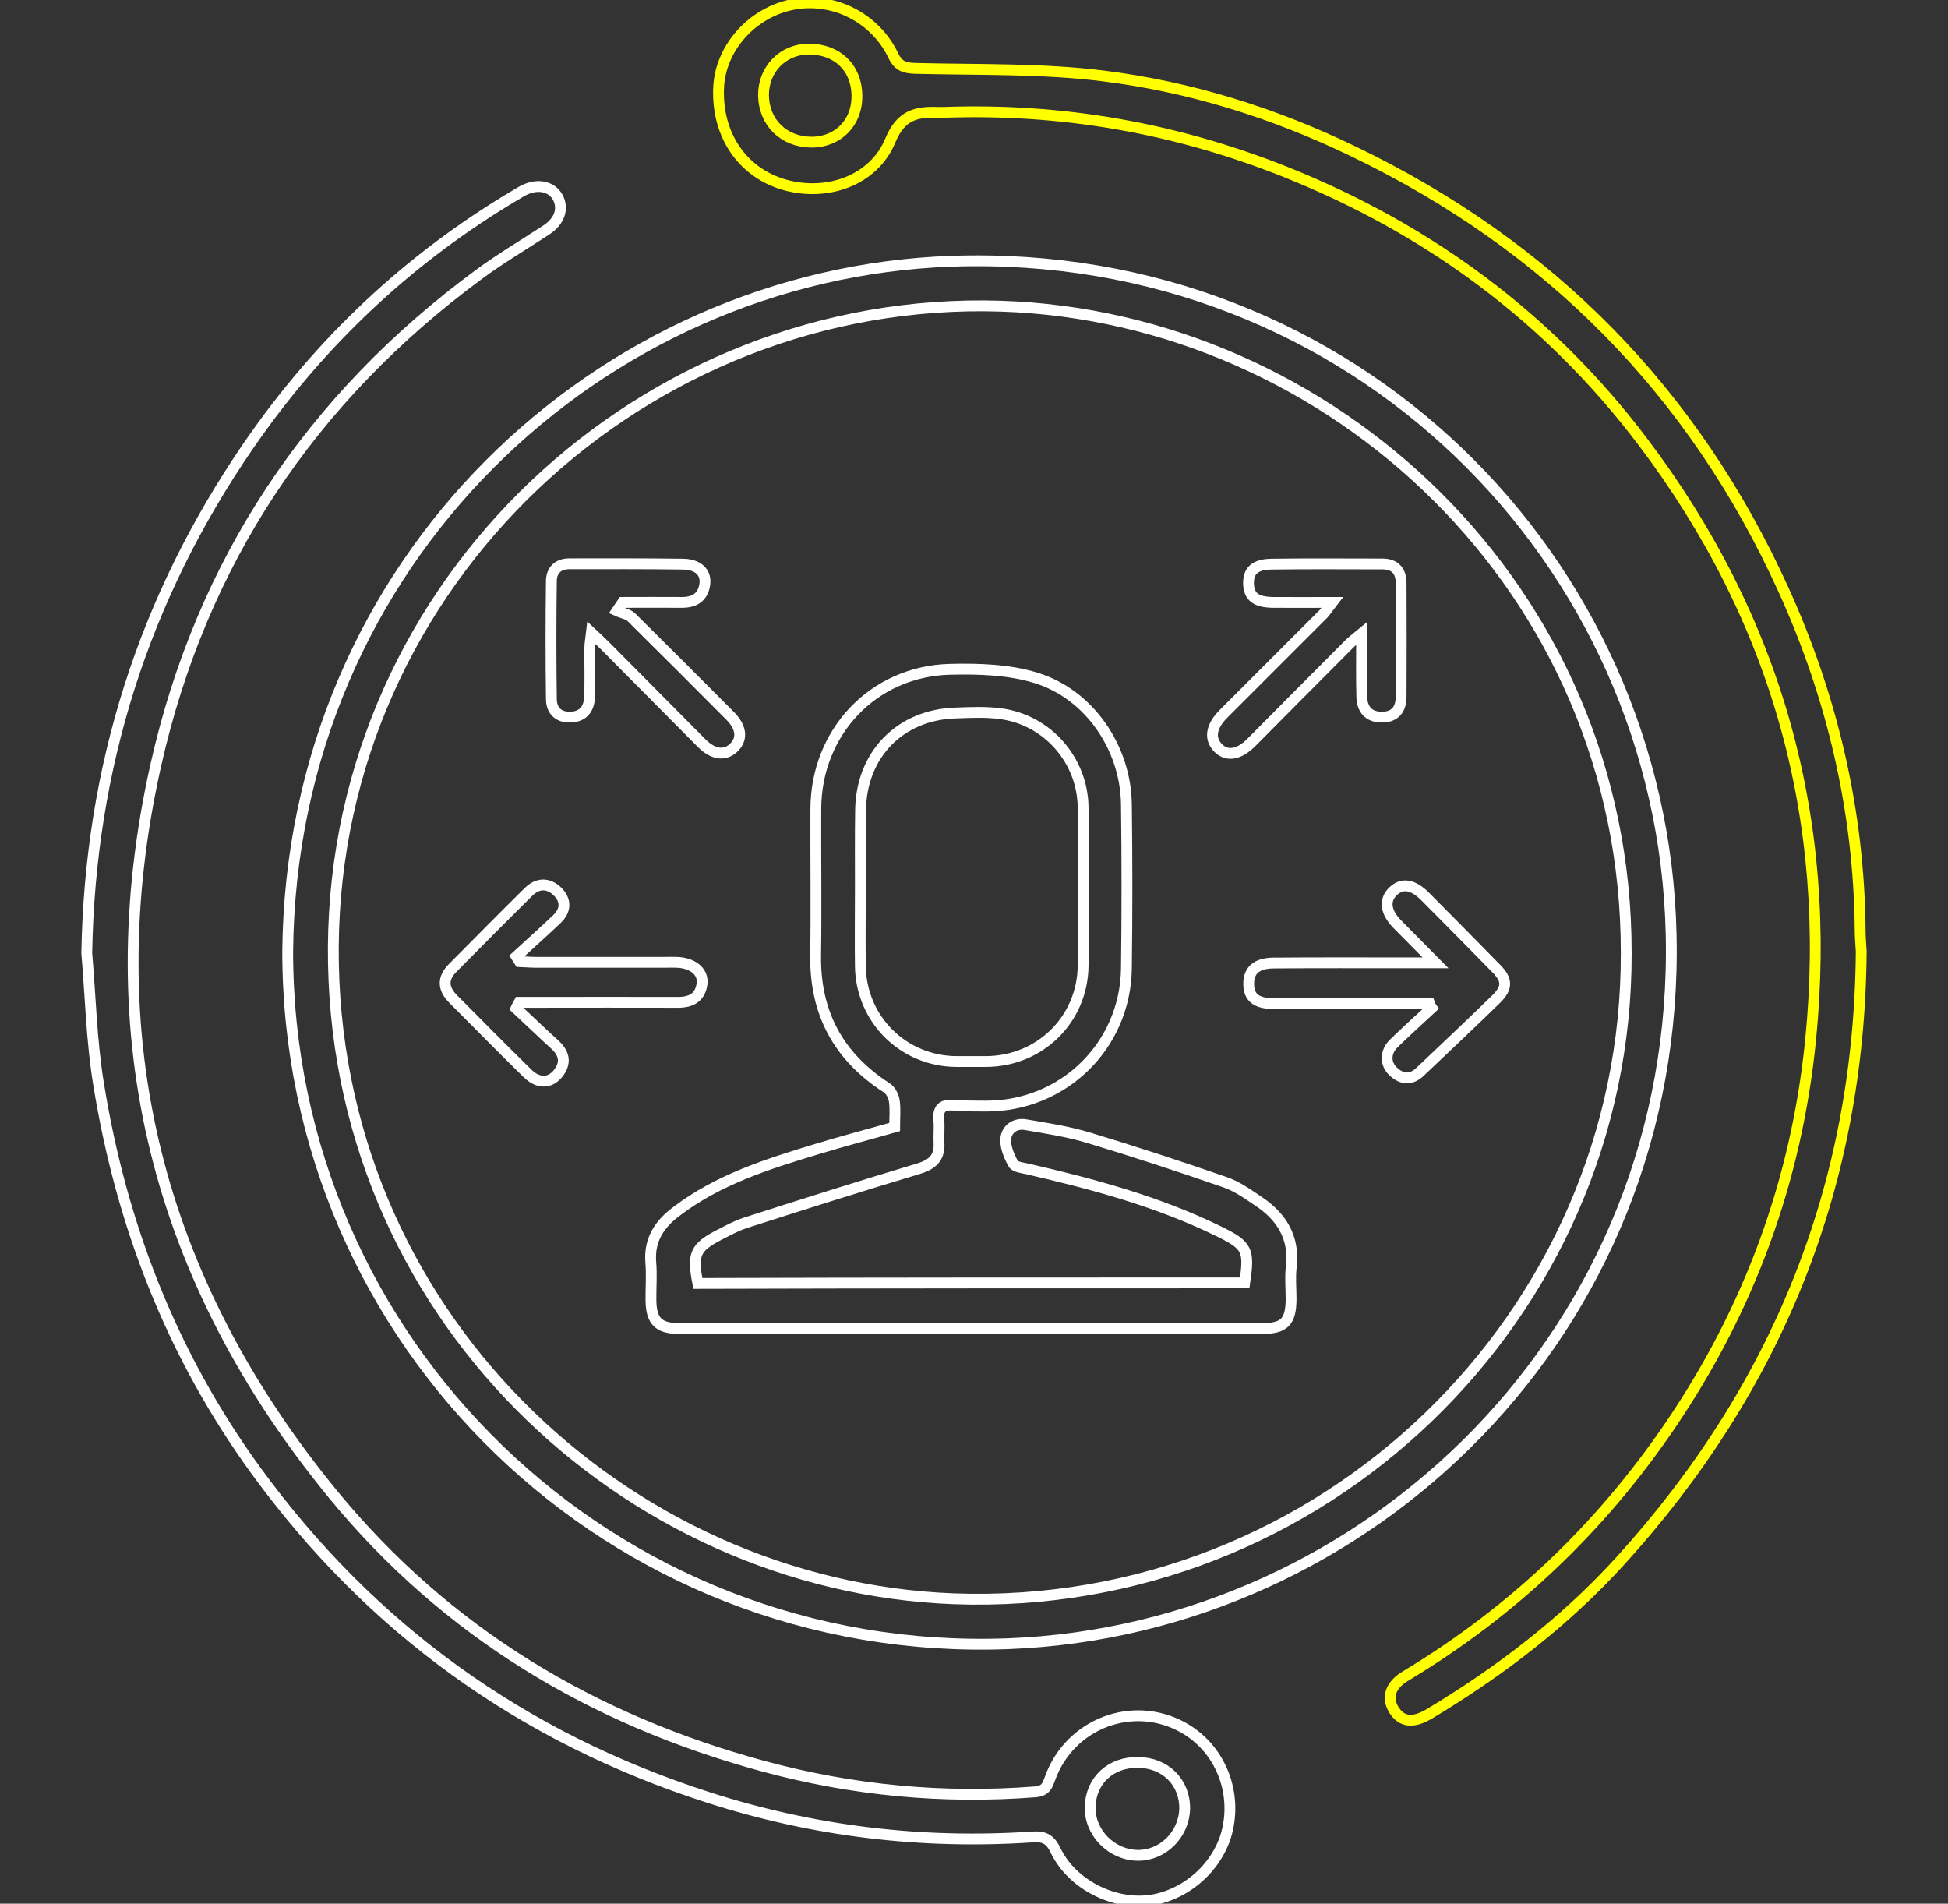 <svg version="1.1" id="Layer_1" xmlns="http://www.w3.org/2000/svg" xmlns:xlink="http://www.w3.org/1999/xlink" x="0px" y="0px"
	 viewBox="0 0 1080 1055.2" style="enable-background:new 0 0 1080 1055.2;" xml:space="preserve">

<rect x="0" y="0" width="1080" height="1055.2" fill="#333333" stroke="none"/>

<defs>
 <style type="text/css">

  path{ stroke:#ff0; stroke-miterlimit:10; stroke-width:6px;}

  .machine {
  width: 40vmin;
  stroke:#ff0; }


.large {
  -webkit-animation: counter-rotation 5s infinite linear;
     -moz-animation: counter-rotation 5s infinite linear;
	     -o-animation: counter-rotation 5s infinite linear;
        	animation: counter-rotation 5s infinite linear;
 transform-origin: center; }





@-webkit-keyframes counter-rotation {
    from {-webkit-transform: rotate(359deg);}
    to   {-webkit-transform: rotate(0deg);}
}
@-moz-keyframes counter-rotation {
    from {-moz-transform: rotate(359deg);}
    to   {-moz-transform: rotate(0deg);}
}
@-o-keyframes counter-rotation {
    from {-o-transform: rotate(359deg);}
    to   {-o-transform: rotate(0deg);}
}
@keyframes counter-rotation {
    from {transform: rotate(359deg);}
    to   {transform: rotate(0deg);}
}
 .st0{stroke:#fff; fill:transparent;}
 .st0.yellow{stroke:#ff0; fill:transparent; }

 .tr-1{ -webkit-animation: counter-left 1s infinite linear;
     -moz-animation: counter-left 1s infinite linear;
	     -o-animation: counter-left 1s infinite linear;
        	animation: counter-left 1s infinite linear;
        	
}

@-webkit-keyframes counter-left {
    0%{transform: rotateY(0deg);}
   50%  {transform: rotateY(12deg);}
    100%{transform: rotateY(0deg);}
}

@-moz-keyframes counter-left {
    0%{transform: rotateY(0deg);}
   50%  {transform: rotateY(12deg);}
    100%{transform: rotateY(0deg);}
}

@-o-keyframes counter-left {
    0%{transform: rotateY(0deg);}
   50%  {transform: rotateY(12deg);}
    100%{transform: rotateY(0deg);}
}


@keyframes counter-left {
    0%{transform: rotateY(0deg);}
   50%  {transform: rotateY(12deg);}
    100%{transform: rotateY(0deg);}
}

 .tr-2{ -webkit-animation: counter-right 1s infinite linear;
     -moz-animation: counter-right 1s infinite linear;
	     -o-animation: counter-right 1s infinite linear;
        	animation: counter-right 1s infinite linear;
        	
}

@-webkit-keyframes counter-right {
    0%{transform: rotateY(18deg);}
   50%  {transform: rotateY(0deg);}
    100%{transform: rotateY(18deg);}
}
@-moz-keyframes counter-right {
    0%{transform: rotateY(18deg);}
   50%  {transform: rotateY(0deg);}
    100%{transform: rotateY(18deg);}
}
@-o-keyframes counter-right {
    0%{transform: rotateY(18deg);}
   50%  {transform: rotateY(0deg);}
    100%{transform: rotateY(18deg);}
}
@keyframes counter-right {
    0%{transform: rotateY(18deg);}
   50%  {transform: rotateY(0deg);}
    100%{transform: rotateY(18deg);}
}

 .tr-3{ -webkit-animation: counter-top 1s infinite linear;
     -moz-animation: counter-top 1s infinite linear;
	     -o-animation: counter-top 1s infinite linear;
        	animation: counter-top 1s infinite linear;
        	
}

@-webkit-keyframes counter-top {
    0%{transform: rotateX(18deg);}
   50%  {transform: rotateX(0deg);}
    100%{transform: rotateX(18deg);}
}

@-moz-keyframes counter-top {
    0%{transform: rotateX(18deg);}
   50%  {transform: rotateX(0deg);}
    100%{transform: rotateX(18deg);}
}
 
 @-o-keyframes counter-top {
    0%{transform: rotateX(18deg);}
   50%  {transform: rotateX(0deg);}
    100%{transform: rotateX(18deg);}
}
 
 @keyframes counter-top {
    0%{transform: rotateX(18deg);}
   50%  {transform: rotateX(0deg);}
    100%{transform: rotateX(18deg);}
}
 
   
</style>
</defs>

<g>
	<path class="st0" d="M159.5,527.3c2-216.1,173.2-375.8,368.3-382.5c222.4-7.6,394,166,398.7,373c5.1,219.7-168,385.7-367.5,393.3
		C339.1,919.5,159.4,744.2,159.5,527.3z M901.6,528.1c0.2-202.1-163.9-352.5-346.8-358.4c-197-6.3-368.7,152.2-370,355.1
		c-1.3,202.6,161.6,354.5,344,361.4C732.9,893.7,902.3,729.4,901.6,528.1z"/>
	<path class="st0 large" d="M48.1,528.3c1.8-102.9,31.5-196.6,89.6-281.2c39.4-57.3,89-104.1,149.1-139.6c1.3-0.7,2.4-1.5,3.7-2.1
		c7.7-3.8,15.3-2.1,18.7,3.9c3.4,6.2,1.1,13.3-6.2,18.1c-12.6,8.3-25.6,15.9-37.6,24.8c-93.1,68.6-153.8,159.6-179,271.8
		c-33.8,150.2,0.9,285.7,98.4,404.5c62.6,76.2,143.6,124.8,238.4,150.5c49.4,13.4,99.6,18.2,150.8,14.2c5.8-0.5,6.7-3.5,8.2-7.6
		c11.1-30.5,46.2-43.6,74-27.9C675,968.3,685,990.1,681,1012c-3.7,20.6-21.6,37.8-42.5,41.2c-20.5,3.2-44-8.4-53.2-27.4
		c-2.9-6.1-6.1-8.1-12.8-7.6c-61.2,4.1-121.1-3-179.5-21.8c-103.4-33.2-187.4-93.6-251.3-181.5c-46.5-64.1-74.4-135.9-87-213.7
		C50.7,577.1,50.2,552.5,48.1,528.3z M631.1,976.9c-15.2-0.3-26.3,9.9-26.7,24.6c-0.4,14.2,11.7,26.6,26.2,26.9
		c14,0.2,25.8-11.4,26.2-25.8C657,988,646.2,977.1,631.1,976.9z"/>
	<path class="st0 large yellow" d="M1031.9,527.4c-1,129.7-46.5,241.9-133.4,337.6c-30.7,33.8-66.8,61.4-105.9,84.9c-9.2,5.5-15.6,4.7-19.9-2.3
		c-4.1-6.9-1.8-13.7,6.9-18.8c59-35.5,107.7-81.8,146.4-138.7c43.9-64.6,70-135.7,77.8-213.4C1016.1,454,985,343,910.9,245
		c-51.5-68.2-118.1-117.6-197.7-149.5C652,71,588.7,59.9,522.9,62.3c-0.9,0-1.7,0-2.5,0c-12.2-0.5-20.9,1.3-26.8,15.6
		c-9.2,22.2-34.9,31.1-58.4,24.6c-23.5-6.6-37.9-27.6-36.8-53.8c0.9-22,18.4-41.7,41-46.2c22.3-4.4,45.6,7,55.8,28.2
		c2.8,5.9,6.1,7,12.2,7.2c34.8,0.9,70-0.1,104.3,4.2c48.2,6,94.6,20.5,138.6,41.8c108.7,52.3,188.6,133.1,238.5,243
		c27.1,59.7,41.9,122.7,42.5,188.6C1031.3,519.5,1031.7,523.5,1031.9,527.4z M448.3,27.2c-14.2,0.1-25.1,11.2-25,25.6
		c0.2,15.1,11.2,25.9,26.6,26c14.8,0,25.5-10.9,25.2-26C474.8,37.4,464.1,27.2,448.3,27.2z"/>
	<path class="st0" d="M690.1,711.1c2.6-18.2,1.7-20.7-14.2-28.5c-33.8-16.6-69.9-26.3-106.4-34.7c-2.7-0.6-6.6-1-7.7-2.8
		c-2.3-4.1-4.5-9.2-4.2-13.7c0.4-5.6,5.3-9,11-8c11.7,2,23.5,3.8,34.8,7.2c25.5,7.7,50.7,16,75.8,24.7c6.5,2.2,12.5,6.5,18.3,10.4
		c13,8.6,20.3,20.2,18.4,36.5c-0.7,5.9-0.1,11.9-0.1,17.9c-0.1,12.6-3.7,16.3-16.2,16.3c-89.9,0-179.9,0-269.7,0
		c-17.9,0-35.7,0.1-53.6,0c-11.2-0.1-15.2-4.1-15.4-15.4c-0.1-7.1,0.5-14.2-0.1-21.3c-1-12.5,4.8-21.2,14.2-28.2
		c23.2-17.7,50.6-26.3,78-34.6c14.1-4.3,28.3-8,43-12.2c0-5.1,0.5-10-0.2-14.6c-0.4-2.6-2.1-5.9-4.3-7.2
		c-26.8-17.3-39.8-41.6-39.3-73.6c0.4-26.9,0-53.9,0.1-80.8c0.1-42.6,31.7-76.3,74.2-77.5c15.9-0.4,32.7,0.1,47.7,4.7
		c29.7,9,49.9,38.8,50.3,70.1c0.4,30.4,0.4,60.7,0,91.1c-0.6,42.7-34.9,76.2-77.6,76.2c-6,0-11.9,0-17.9-0.5c-6.1-0.5-9.1,1.4-8.5,8
		c0.4,4.2-0.1,8.5,0.1,12.8c0.5,8.7-4,12.3-12,14.6c-32,9.6-63.8,19.7-95.6,29.9c-4.8,1.6-9.4,4.1-13.9,6.4
		c-13.8,7.1-15.4,10.8-12.2,27.1C487.9,711.1,588.7,711.1,690.1,711.1z M477,491.5c0,14.7-0.2,29.5,0,44.2
		c0.5,29.5,24,52.6,53.4,52.7c5.4,0,10.7,0,16.2,0c29.9-0.1,53.6-23.3,53.9-53.1c0.3-29.2,0.2-58.4,0-87.6
		c-0.2-26.3-19.8-48.7-45.8-52.1c-8.1-1.1-16.4-0.7-24.6-0.4c-31.1,0.8-52.9,23.2-53,54.6C476.9,463.7,477,477.6,477,491.5z"/>
	<path class="st0 tr-1" d="M792.6,556.3c-17,0-33.9,0-50.8,0c-11.9,0-23.8,0.1-35.7,0c-9.7-0.1-13.8-3.4-13.8-11
		c0-7.4,4.3-11.4,13.7-11.5c24.4-0.2,48.7-0.1,73.1-0.1c4.7,0,9.4,0,16.8,0c-8.3-8.4-14.7-14.8-21.2-21.4
		c-6.6-6.7-7.5-13.5-2.2-18.4c5-4.7,11-3.6,17.6,3c13.2,13.3,26.3,26.5,39.4,39.9c6.1,6.2,6.4,10.5,0.3,16.7
		c-14,13.7-28.2,27-42.4,40.5c-5,4.8-10.1,4.5-15-0.1c-4.6-4.3-4.5-10.9,0.5-15.7c6.8-6.6,13.9-13,20.9-19.5
		C793.1,557.7,792.9,557.1,792.6,556.3z"/>
	<path class="st0 tr-3" d="M738.6,333.9c-12.1,0-22.4,0.1-32.8,0c-9.4-0.1-13.3-3.1-13.6-10.2c-0.2-7.3,3.5-10.9,12.9-11
		c20.4-0.3,40.8-0.1,61.3-0.1c7.1,0,10.4,4,10.4,10.6c0.1,21,0.1,42,0,62.9c0,6.9-3.2,11.4-10.7,11.4c-7.4,0-10.9-4.4-11.1-11.2
		c-0.3-10.9-0.1-22-0.1-35.1c-3.5,2.9-5.4,4.2-7,5.9c-18.1,18.1-36,36.2-54,54.3c-6.8,6.9-13.6,8.1-18.4,3.3
		c-5.3-5.2-4.1-12.2,3-19.2c18.4-18.4,36.9-36.9,55.3-55.3C735.2,338.6,736.2,337,738.6,333.9z"/>
	<path class="st0 tr-2" d="M286.1,558.9c7.2,6.7,14.3,13.6,21.6,20.2c5.6,5.2,6.2,10.6,1.3,16.4c-4.5,5.1-10.7,5.1-16.4-0.4
		c-14-13.7-27.7-27.6-41.5-41.5c-5.5-5.6-5.9-11.3-0.1-17.1c14-14.1,27.9-28.2,42.1-42.2c5.1-5,10.9-5,15.9-0.2
		c5.1,5,4.8,10.7-0.5,15.6c-7.3,6.9-14.9,13.7-22.3,20.5c0.6,1,1.2,1.9,1.8,2.8c2.9,0.1,5.9,0.4,8.8,0.4c24.1,0,48.2,0,72.3,0
		c2.5,0,5.1-0.1,7.6,0.1c8.2,0.8,13.4,5.6,12.5,12c-1.1,7.5-6.1,10.1-13.3,10.1c-26.3-0.1-52.7,0-79,0c-3,0-6.1,0-9.1,0
		C287.1,556.8,286.6,557.8,286.1,558.9z"/>
	<path class="st0 tr-3" d="M342.1,338.6c2.6,1.2,6,1.7,7.9,3.5c18.3,18.1,36.6,36.4,54.7,54.6c6.1,6.1,7.1,12.3,2.7,17.1
		c-4.9,5.4-11.8,4.8-18.4-1.9c-18-18.1-35.9-36.2-53.9-54.3c-2-2-4-3.8-7.2-6.8c-0.4,3.6-0.9,6-0.9,8.3c-0.1,9.4,0.3,18.7-0.2,28
		c-0.4,6.4-4.1,10.4-11,10.4c-6.7,0-10.1-4.1-10.1-10.1c-0.3-21.9-0.3-43.6,0-65.5c0.1-5.7,3.6-9.4,10-9.4c21,0,42-0.1,62.9,0.2
		c8.4,0.1,12.9,4.5,12.2,10.8c-0.9,7.5-5.7,10.5-13,10.4c-10.8-0.1-21.8,0-32.6,0C344.1,335.4,343.2,337,342.1,338.6z"/>
</g>
</svg>
